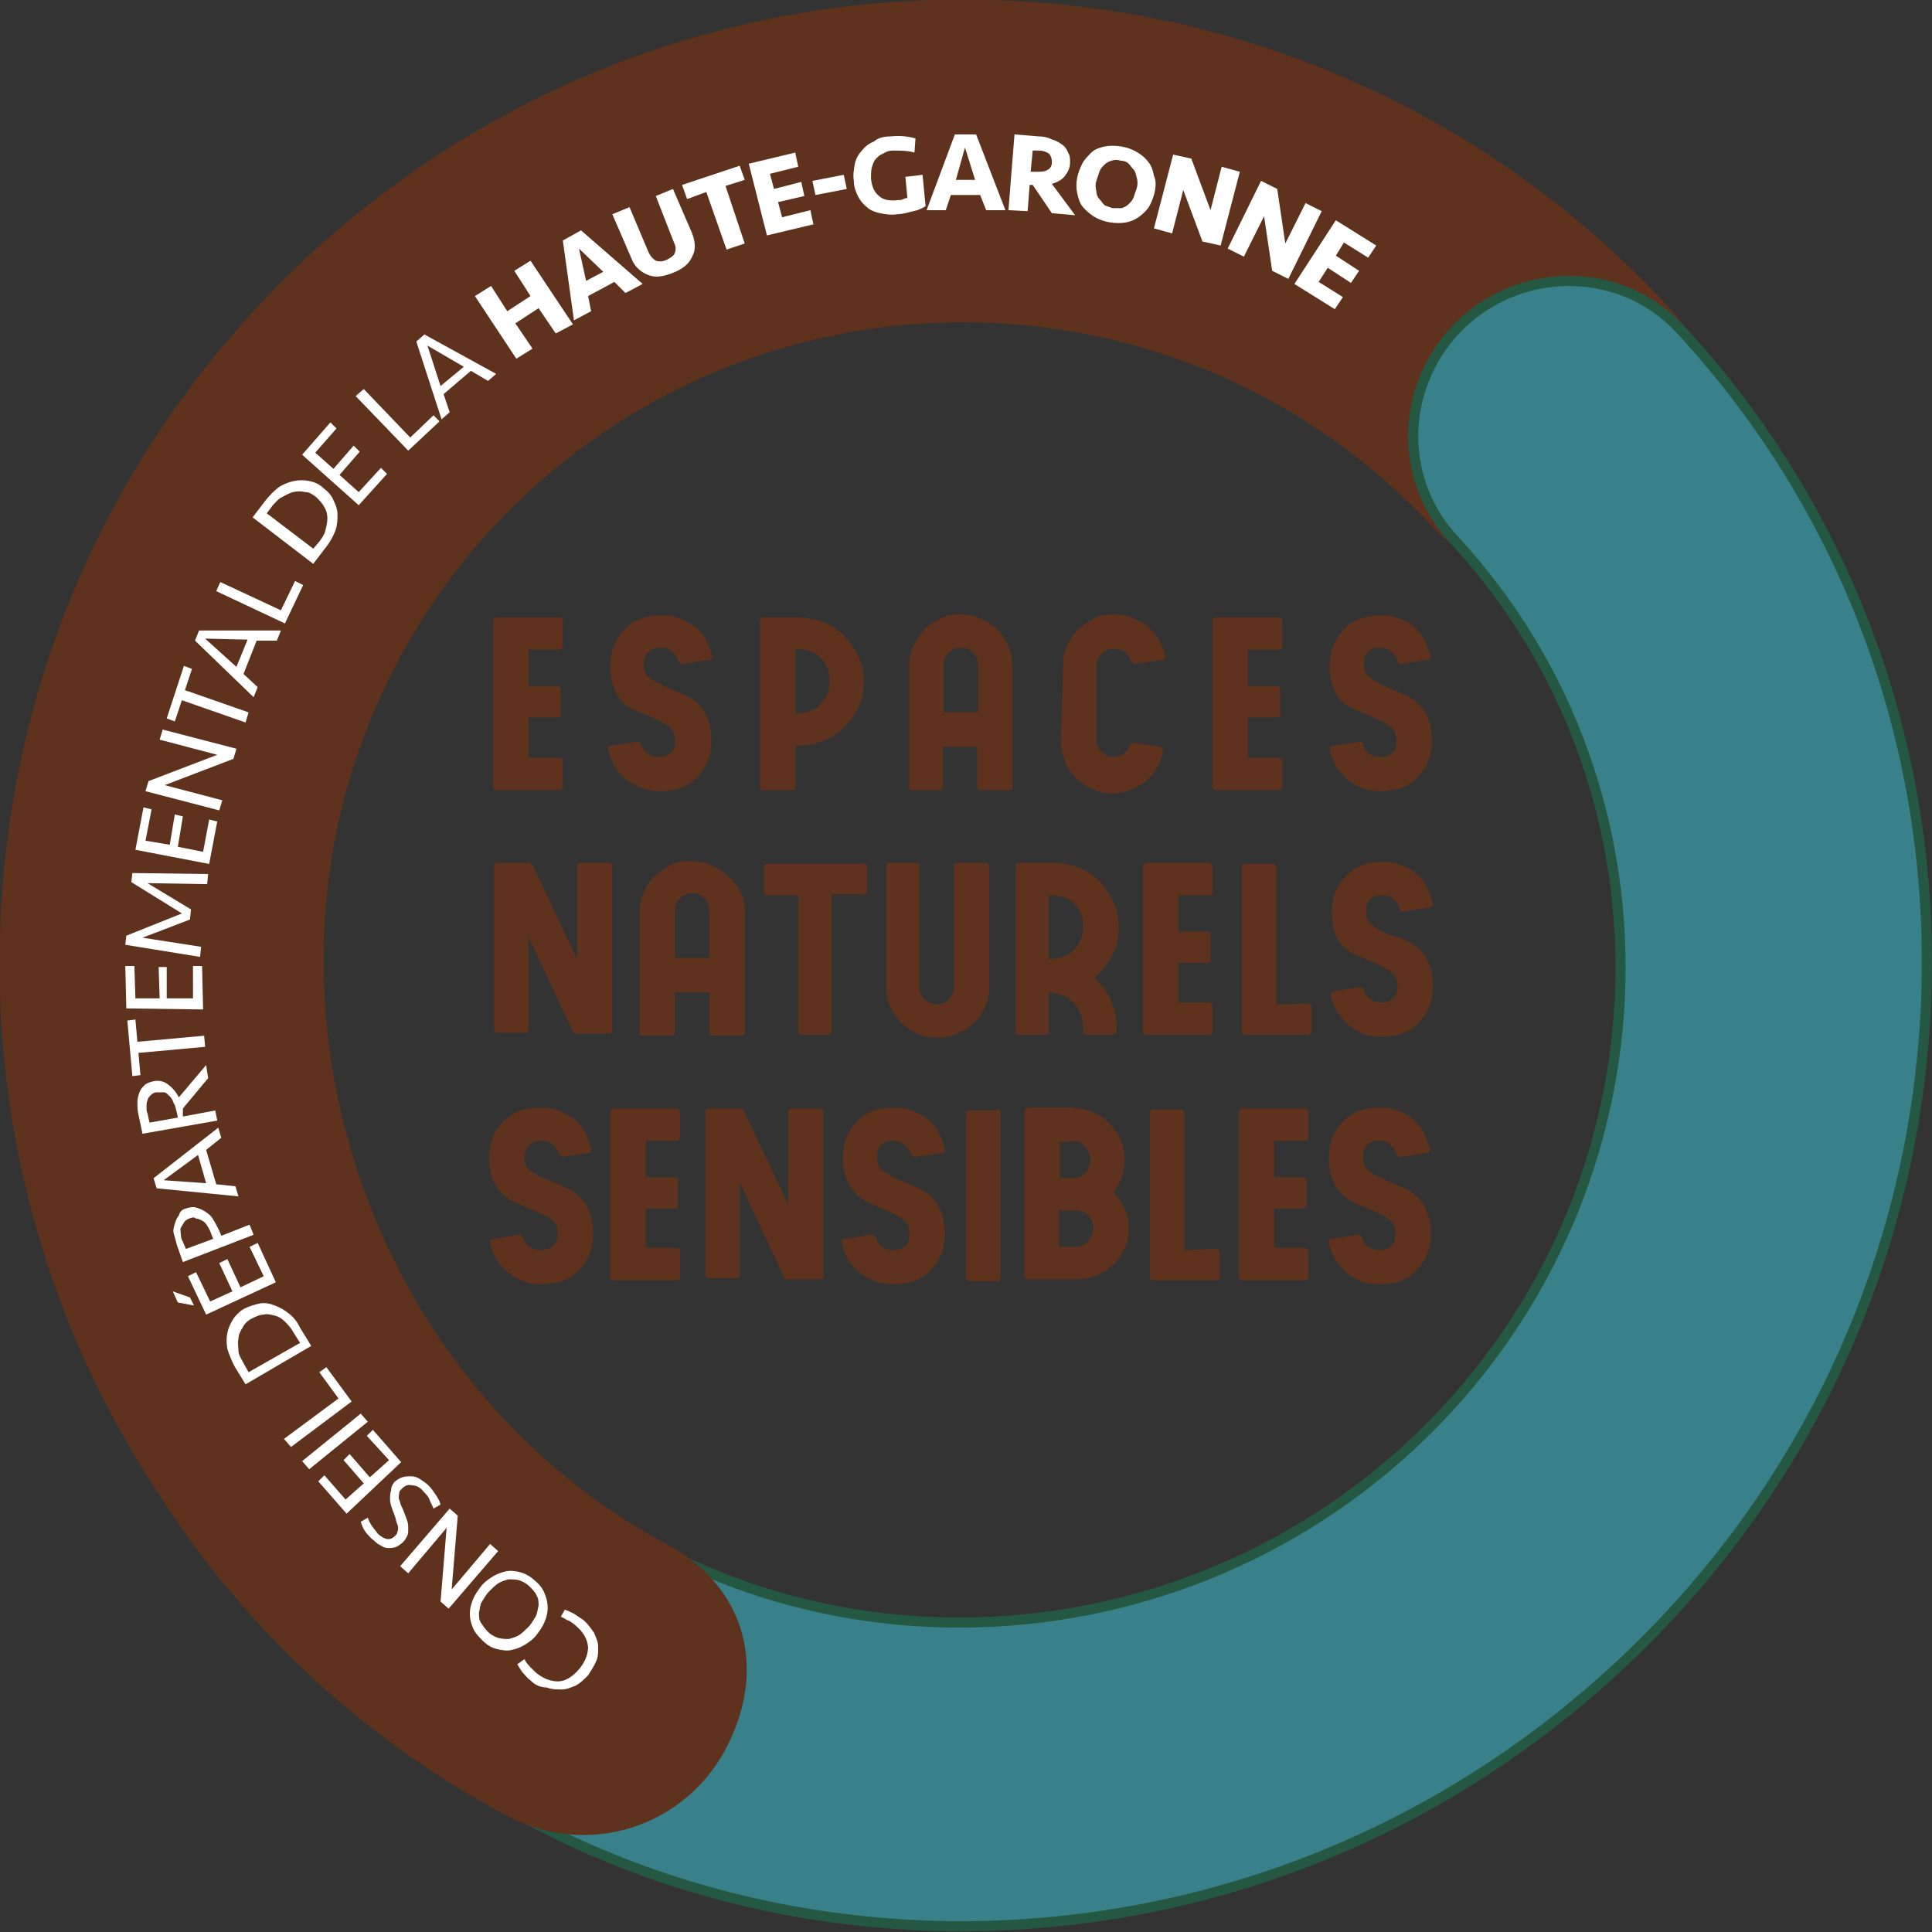 <?xml version="1.0" encoding="utf-8"?>
<!-- Generator: Adobe Illustrator 25.3.1, SVG Export Plug-In . SVG Version: 6.00 Build 0)  -->
<svg version="1.1" id="Calque_1" xmlns="http://www.w3.org/2000/svg" xmlns:xlink="http://www.w3.org/1999/xlink" x="0px" y="0px"
	 viewBox="0 0 191.2 191.2" style="enable-background:new 0 0 191.2 191.2;" xml:space="preserve">
<rect x="0" y="0" width="191.2" height="191.2" fill="#333333" stroke="none"/>
<style type="text/css">
	.st0{fill:#5E321D;}
	.st1{fill:none;stroke:#5E321D;stroke-width:1.361;stroke-miterlimit:10;}
	.st2{fill:#38818B;}
	.st3{fill:none;stroke:#255843;stroke-miterlimit:10;}
	.st4{fill:#FFFFFF;}
</style>
<path class="st0" d="M26,159.8C8.8,141.3-0.2,117.2,0.7,91.9S12.3,43.3,30.8,26C49.3,8.8,73.4-0.2,98.7,0.7s48.7,11.6,65.9,30.1
	c5.8,6.2,5.4,15.8-0.8,21.6s-15.8,5.4-21.6-0.8c-24.1-25.9-64.7-27.3-90.6-3.2s-27.4,65.7-3.3,91.6c5.7,6.2,5.5,14.8-0.7,20.5
	C41.5,166.3,31.8,165.9,26,159.8"/>
<path class="st1" d="M26,159.8C8.8,141.3-0.2,117.2,0.7,91.9S12.3,43.3,30.8,26C49.3,8.8,73.4-0.2,98.7,0.7s48.7,11.6,65.9,30.1
	c5.8,6.2,5.4,15.8-0.8,21.6s-15.8,5.4-21.6-0.8c-24.1-25.9-64.7-27.3-90.6-3.2s-27.4,65.7-3.3,91.6c5.7,6.2,5.5,14.8-0.7,20.5
	C41.5,166.3,31.8,165.9,26,159.8z"/>
<path class="st2" d="M28.3,161.6c16.9,18.1,39.4,28.3,64.4,29c25,0.6,49-8.5,67.5-25.7s29.3-40.5,30.4-65.5
	c1.1-25-7.6-48.8-24.4-66.9c-5.6-6-15.2-6.3-21.4-0.6c-6.2,5.8-6.6,15.3-1,21.4c23.6,25.4,21.8,65.6-4.1,89.7s-66.9,23.4-90.5-2
	c-5.6-6.1-14.4-6.7-20.6-0.9C22.5,145.9,22.6,155.6,28.3,161.6"/>
<path class="st3" d="M28.3,161.6c16.9,18.1,39.4,28.3,64.4,29c25,0.6,49-8.5,67.5-25.7s29.3-40.5,30.4-65.5
	c1.1-25-7.6-48.8-24.4-66.9c-5.6-6-15.2-6.3-21.4-0.6c-6.2,5.8-6.6,15.3-1,21.4c23.6,25.4,21.8,65.6-4.1,89.7s-66.9,23.4-90.5-2
	c-5.6-6.1-14.4-6.7-20.6-0.9C22.5,145.9,22.6,155.6,28.3,161.6z"/>
<path class="st0" d="M38.7,65.2c-16.6,31.2-4.1,71.7,27.1,88.3c7.4,4,9.4,11.8,5.4,19.3s-13.2,10.3-20.7,6.3
	c-22.3-11.9-38-31.8-45.4-55.9"/>
<path class="st1" d="M38.7,65.2c-16.6,31.2-4.1,71.7,27.1,88.3c7.4,4,9.4,11.8,5.4,19.3s-13.2,10.3-20.7,6.3
	c-22.3-11.9-38-31.8-45.4-55.9"/>
<g>
	<path class="st4" d="M52.5,166.3c-0.3-0.2-0.5-0.5-0.8-0.8c-0.2-0.3-0.4-0.6-0.5-0.8l0.7-0.5c0.1,0.2,0.3,0.5,0.5,0.7
		s0.4,0.4,0.6,0.6c0.7,0.6,1.5,0.9,2.2,0.9s1.4-0.4,2.1-1.2c0.6-0.7,0.9-1.5,0.9-2.2c-0.1-0.8-0.4-1.4-1.2-2.1
		c-0.2-0.2-0.5-0.4-0.7-0.5c-0.3-0.1-0.5-0.3-0.8-0.4l0.4-0.7c0.3,0.1,0.5,0.2,0.9,0.4c0.3,0.2,0.6,0.4,0.9,0.6
		c0.5,0.4,0.8,0.9,1.1,1.3c0.2,0.5,0.4,0.9,0.4,1.4s0,1-0.2,1.4c-0.2,0.5-0.5,0.9-0.8,1.4c-0.4,0.4-0.8,0.8-1.2,1
		c-0.5,0.2-0.9,0.4-1.4,0.4s-1,0-1.5-0.2C53.4,167,52.9,166.7,52.5,166.3z"/>
	<path class="st4" d="M52.9,156.4c0.5,0.4,0.8,0.8,1,1.3s0.3,0.9,0.3,1.4s-0.1,0.9-0.3,1.4s-0.5,0.9-0.8,1.3s-0.7,0.7-1.2,1
		s-0.9,0.4-1.3,0.5c-0.5,0.1-1,0-1.4-0.1c-0.5-0.1-1-0.4-1.4-0.8s-0.8-0.8-1-1.3s-0.3-0.9-0.3-1.4s0.1-0.9,0.3-1.4s0.5-0.9,0.8-1.3
		c0.3-0.4,0.7-0.7,1.2-1s0.9-0.4,1.3-0.5c0.5-0.1,1,0,1.4,0.1S52.5,156,52.9,156.4z M52.4,157c-0.3-0.3-0.7-0.5-1-0.6
		s-0.7-0.1-1.1-0.1c-0.3,0.1-0.7,0.2-1,0.4s-0.6,0.5-0.9,0.8c-0.3,0.3-0.5,0.7-0.7,1s-0.2,0.7-0.3,1.1c0,0.4,0,0.7,0.2,1
		s0.4,0.6,0.7,0.9c0.3,0.3,0.7,0.5,1,0.6c0.4,0.1,0.7,0.1,1.1,0.1c0.3-0.1,0.7-0.2,1-0.4s0.6-0.5,0.9-0.8c0.3-0.3,0.5-0.7,0.7-1
		c0.2-0.4,0.2-0.7,0.3-1.1c0-0.4,0-0.7-0.2-1C53,157.6,52.7,157.3,52.4,157z"/>
	<path class="st4" d="M45.3,150l-0.6,7.3l3.8-4.5l0.8,0.7l-4.9,5.7l-0.8-0.7l0.6-7.3l-3.8,4.5l-0.8-0.7l4.9-5.7L45.3,150z"/>
	<path class="st4" d="M39,146.7c0.2-0.2,0.5-0.4,0.8-0.5s0.6-0.1,0.9-0.1s0.6,0.1,0.9,0.3c0.3,0.2,0.6,0.4,0.8,0.6
		c0.3,0.3,0.5,0.6,0.7,0.9c0.2,0.3,0.4,0.6,0.5,1l-0.7,0.4c-0.1-0.3-0.3-0.6-0.4-0.9s-0.4-0.6-0.6-0.8c-0.3-0.4-0.7-0.6-1.1-0.6
		c-0.4-0.1-0.7,0-1,0.3c-0.2,0.2-0.3,0.3-0.3,0.5s-0.1,0.4,0,0.6s0.1,0.4,0.2,0.6s0.2,0.4,0.3,0.7s0.2,0.5,0.3,0.8s0.1,0.5,0.1,0.8
		s0,0.5-0.1,0.7s-0.2,0.4-0.4,0.6c-0.2,0.2-0.5,0.4-0.7,0.5c-0.3,0.1-0.5,0.1-0.8,0.1s-0.5-0.1-0.8-0.3c-0.3-0.1-0.5-0.4-0.8-0.6
		c-0.3-0.3-0.5-0.5-0.7-0.8s-0.3-0.6-0.4-0.9l0.7-0.4c0.1,0.3,0.2,0.5,0.4,0.8s0.4,0.5,0.6,0.8c0.7,0.6,1.2,0.7,1.7,0.2
		c0.1-0.1,0.2-0.2,0.2-0.3s0.1-0.2,0.1-0.4c0-0.1,0-0.3-0.1-0.5s-0.1-0.4-0.2-0.7s-0.2-0.5-0.3-0.8s-0.2-0.6-0.2-0.9
		c0-0.3,0-0.6,0.1-0.9C38.7,147.2,38.8,147,39,146.7z"/>
	<path class="st4" d="M34.3,149.8l-2.8-3.2l0.6-0.6l2.1,2.4l1.8-1.6l-2-2.3l0.6-0.6l2,2.3l1.9-1.7l-2.2-2.4l0.6-0.6l2.8,3.2
		L34.3,149.8z"/>
	<path class="st4" d="M35.7,139.9l0.7,0.8l-5.8,4.7l-0.7-0.8L35.7,139.9z"/>
	<path class="st4" d="M28.1,142.4l5.4-4l-1.9-2.6l0.7-0.5l2.5,3.4l-6,4.5L28.1,142.4z"/>
	<path class="st4" d="M24.3,137l-1.1-1.8c-0.3-0.6-0.5-1.1-0.7-1.7c-0.1-0.6-0.1-1.1,0-1.6s0.3-0.9,0.6-1.4c0.3-0.4,0.7-0.8,1.1-1
		s1-0.4,1.5-0.5s1,0,1.5,0.2s0.9,0.4,1.4,0.8s0.8,0.8,1.1,1.4l1.1,1.8L24.3,137z M29,131.8c-0.2-0.4-0.5-0.7-0.8-1s-0.6-0.5-1-0.6
		s-0.8-0.2-1.1-0.1c-0.4,0-0.8,0.2-1.2,0.4c-0.4,0.2-0.7,0.5-0.9,0.9c-0.2,0.3-0.4,0.7-0.4,1.1c-0.1,0.4,0,0.8,0,1.2
		s0.3,0.8,0.5,1.2l0.5,0.9l5.1-2.9L29,131.8z"/>
	<path class="st4" d="M19.2,129.2l-1.6-0.3l-0.5-1.1l1.7,0.6L19.2,129.2z M20.4,130.1l-1.8-3.8l0.8-0.4l1.4,2.9l2.2-1l-1.3-2.8
		l0.8-0.4l1.3,2.8l2.3-1.1l-1.4-2.9l0.8-0.4l1.8,3.9L20.4,130.1z"/>
	<path class="st4" d="M18.4,119.6c0.3-0.1,0.7-0.2,1-0.1s0.6,0.2,0.9,0.4c0.3,0.2,0.6,0.4,0.8,0.8c0.2,0.3,0.4,0.7,0.6,1.1l0.2,0.5
		l2.8-1.1l0.4,1l-7,2.7l-0.6-1.7c-0.1-0.4-0.2-0.8-0.3-1.1s0-0.7,0.1-1s0.2-0.6,0.4-0.8C17.8,119.9,18,119.7,18.4,119.6z
		 M18.7,120.6c-0.2,0.1-0.4,0.2-0.5,0.4s-0.2,0.3-0.3,0.5s0,0.4,0,0.7s0.1,0.5,0.2,0.7l0.3,0.7l2.7-1l-0.2-0.5
		c-0.1-0.3-0.2-0.5-0.4-0.8c-0.1-0.2-0.3-0.4-0.5-0.5s-0.4-0.2-0.6-0.2C19.2,120.4,19,120.5,18.7,120.6z"/>
	<path class="st4" d="M21.6,111.6l0.3,1l-1.5,1.2l1,3.4l1.9,0.2l0.3,1l-8.1-0.8l-0.3-1L21.6,111.6z M20.4,117.1l-0.8-2.8l-3.4,2.5
		L20.4,117.1z"/>
	<path class="st4" d="M21.3,109.9l0.2,1l-7.4,1.3l-0.4-1.9c-0.1-0.4-0.1-0.8-0.1-1.2c0-0.4,0.1-0.7,0.2-1c0.1-0.3,0.3-0.5,0.5-0.7
		s0.5-0.3,0.9-0.4c0.5-0.1,1,0,1.4,0.3s0.8,0.7,1.1,1.3l2.7-3.2l0.2,1.3l-2.5,3c0,0,0,0.1,0,0.2s0,0.2,0,0.2c0,0.1,0,0.2,0,0.2
		c0,0.1,0,0.1,0,0.2L21.3,109.9z M15.5,108.1c-0.2,0-0.4,0.1-0.6,0.3c-0.1,0.1-0.3,0.3-0.3,0.5c-0.1,0.2-0.1,0.4-0.1,0.6
		s0,0.5,0.1,0.7l0.2,0.9l2.8-0.5l-0.1-0.5c-0.1-0.3-0.1-0.6-0.3-0.9c-0.1-0.3-0.2-0.5-0.4-0.7s-0.3-0.3-0.5-0.4
		C16,108.1,15.8,108.1,15.5,108.1z"/>
	<path class="st4" d="M12.6,101l0.8-0.1l0.2,2.2l6.6-0.6l0.1,1.1l-6.6,0.6l0.2,2.2l-0.8,0.1L12.6,101z"/>
	<path class="st4" d="M12.5,99.8l-0.1-4.2h0.9l0.1,3.2h2.4l-0.1-3.1h0.8v3.1h2.6v-3.2H20l0.1,4.3L12.5,99.8z"/>
	<path class="st4" d="M13,87.3l0.1-0.9l7.5,0.1l-0.1,1l-5.9-0.1l4.3,2.6l-0.1,1l-4.7,1.8l5.8,0.9l-0.1,1l-7.4-1.2l0.1-0.9l5.5-2.2
		L13,87.3z"/>
	<path class="st4" d="M13.4,84.1l0.8-4.2l0.8,0.2l-0.6,3.1l2.4,0.4l0.5-3l0.8,0.2l-0.5,3l2.5,0.5l0.6-3.2l0.8,0.2l-0.8,4.2
		L13.4,84.1z"/>
	<path class="st4" d="M23.1,75.1l-6.8,2.6l5.7,1.5l-0.3,1l-7.3-1.9l0.3-1l6.8-2.6l-5.7-1.5l0.3-1l7.3,1.9L23.1,75.1z"/>
	<path class="st4" d="M18.2,65.9l0.8,0.3l-0.7,2.1l6.3,2.2l-0.3,1L18,69.3l-0.7,2.1l-0.8-0.3L18.2,65.9z"/>
	<path class="st4" d="M27.8,62.4l-0.4,1h-2l-1.3,3.3l1.4,1.3l-0.4,1l-5.8-5.6l0.4-1L27.8,62.4z M23.4,66l1.1-2.7l-4.2-0.1L23.4,66z"
		/>
	<path class="st4" d="M21.8,57.6l6,2.8l1.4-2.9l0.8,0.4l-1.8,3.8l-6.8-3.2L21.8,57.6z"/>
	<path class="st4" d="M25,51.2l1.3-1.7c0.4-0.5,0.8-0.9,1.3-1.3c0.5-0.3,1-0.5,1.5-0.6s1-0.1,1.5,0s1,0.3,1.4,0.7
		c0.4,0.3,0.8,0.7,1,1.2c0.2,0.4,0.4,0.9,0.4,1.4s0,1-0.2,1.6c-0.2,0.5-0.5,1.1-0.9,1.6L31,55.8L25,51.2z M31.6,53.6
		c0.3-0.4,0.5-0.7,0.6-1.1c0.1-0.4,0.2-0.8,0.2-1.2s-0.1-0.8-0.3-1.1c-0.2-0.4-0.5-0.7-0.8-1c-0.4-0.3-0.7-0.5-1.1-0.5
		c-0.4-0.1-0.8-0.1-1.2,0c-0.4,0.1-0.7,0.3-1.1,0.5S27.3,49.7,27,50l-0.6,0.8l4.6,3.5L31.6,53.6z"/>
	<path class="st4" d="M29.9,45l2.8-3.2l0.6,0.6l-2.1,2.4l1.8,1.6l2-2.3l0.6,0.6l-2,2.3l1.9,1.7l2.2-2.4l0.6,0.6L35.5,50L29.9,45z"/>
	<path class="st4" d="M36,38.5l4.6,4.8l2.3-2.2l0.6,0.6l-3.1,2.9l-5.2-5.4L36,38.5z"/>
	<path class="st4" d="M49.1,37l-0.8,0.7l-1.7-1L43.9,39l0.6,1.8l-0.8,0.7l-2.5-7.7l0.8-0.7L49.1,37z M43.6,38.2l2.3-1.9l-3.6-2.1
		L43.6,38.2z"/>
	<path class="st4" d="M55,33l-1.7-2.5L51,32l1.7,2.5l-1.6,1L47,29.3l1.6-1l1.6,2.5l2.3-1.5l-1.6-2.5l1.6-1l4.2,6.3L55,33z"/>
	<path class="st4" d="M60.8,27.9l-2.6,1.4l0.3,1.5l-1.7,0.9l-1.1-7.9l1.8-1l6.1,5.3L61.9,29L60.8,27.9z M58,27.8l1.7-0.9l-2.4-2.3
		L58,27.8z"/>
	<path class="st4" d="M64.9,19.4l1.7-0.7l1.9,4.4c0.3,0.8,0.4,1.6,0,2.3c-0.3,0.7-0.9,1.2-1.9,1.6s-1.8,0.5-2.5,0.2
		s-1.3-0.8-1.6-1.6l-1.9-4.4l1.7-0.7l1.9,4.5c0.2,0.4,0.4,0.6,0.7,0.8c0.3,0.1,0.7,0.1,1.1-0.1s0.7-0.4,0.8-0.7s0.1-0.6-0.1-1
		L64.9,19.4z"/>
	<path class="st4" d="M73.2,16.4l0.5,1.4l-1.9,0.6l1.9,5.7l-1.8,0.6l-2-5.7L68,19.7l-0.5-1.4L73.2,16.4z"/>
	<path class="st4" d="M74.1,16.2l4.6-1.1l0.3,1.4l-2.8,0.7l0.4,1.5l2.7-0.7l0.3,1.4L77,20l0.4,1.5l2.8-0.7l0.3,1.4l-4.6,1.1
		L74.1,16.2z"/>
	<path class="st4" d="M80.7,19.3l-0.3-1.4l3.1-0.6l0.3,1.4L80.7,19.3z"/>
	<path class="st4" d="M88.1,13.5c1-0.1,1.8,0,2.5,0.2l-0.1,1.4c-0.7-0.2-1.4-0.2-2.1-0.2c-0.4,0-0.7,0.1-1,0.3
		c-0.3,0.1-0.5,0.3-0.7,0.5s-0.3,0.5-0.4,0.8s-0.1,0.7-0.1,1.2c0.1,0.8,0.3,1.3,0.8,1.7c0.4,0.4,1.1,0.5,1.9,0.4
		c0.2,0,0.3,0,0.5-0.1s0.3-0.1,0.4-0.1l-0.2-2.1l1.7-0.2l0.3,3.1c-0.3,0.2-0.7,0.4-1.2,0.5s-1,0.3-1.6,0.3c-0.6,0.1-1.2,0-1.7-0.1
		s-1-0.3-1.3-0.6c-0.4-0.3-0.7-0.7-0.9-1.1s-0.4-0.9-0.4-1.5c-0.1-0.6,0-1.1,0.1-1.7c0.1-0.5,0.4-1,0.7-1.3c0.3-0.4,0.7-0.7,1.2-0.9
		C86.8,13.7,87.4,13.5,88.1,13.5z"/>
	<path class="st4" d="M97,19.3h-2.9l-0.5,1.5h-1.9l2.8-7.5h2.1l2.9,7.5h-1.9L97,19.3z M94.6,17.8h1.9l-1-3.2L94.6,17.8z"/>
	<path class="st4" d="M105.9,16.1c0,0.5-0.2,0.9-0.5,1.3s-0.7,0.6-1.3,0.8l2.3,3.1l-2.3-0.2l-1.9-2.8h-0.3l-0.2,2.6l-1.9-0.1
		l0.6-7.5l2.4,0.2c0.5,0,0.9,0.1,1.3,0.3c0.4,0.1,0.7,0.3,1,0.5s0.5,0.5,0.6,0.8C105.9,15.4,105.9,15.7,105.9,16.1z M104.1,16
		c0-0.3-0.1-0.6-0.3-0.8c-0.3-0.2-0.6-0.3-1.1-0.3h-0.5L102,17h0.5c0.5,0,0.9,0,1.2-0.2S104.1,16.4,104.1,16z"/>
	<path class="st4" d="M114.3,18.9c-0.1,0.5-0.3,1-0.5,1.4s-0.6,0.8-1,1.1s-0.8,0.5-1.3,0.6s-1.1,0.1-1.7,0s-1.1-0.3-1.6-0.6
		c-0.4-0.3-0.8-0.6-1.1-1c-0.3-0.4-0.4-0.9-0.5-1.3c-0.1-0.5-0.1-1,0-1.5s0.3-1,0.5-1.4s0.6-0.8,0.9-1.1s0.8-0.5,1.3-0.6
		s1.1-0.1,1.7,0s1.1,0.3,1.6,0.6s0.8,0.6,1.1,1c0.3,0.4,0.4,0.8,0.5,1.3C114.4,17.8,114.4,18.3,114.3,18.9z M110.1,20.6
		c0.3,0,0.6,0,0.9,0c0.3-0.1,0.5-0.2,0.7-0.4s0.4-0.4,0.5-0.7c0.1-0.3,0.2-0.6,0.3-0.9s0.1-0.7,0-1s-0.1-0.6-0.3-0.8
		s-0.3-0.4-0.5-0.6s-0.5-0.3-0.8-0.3c-0.3-0.1-0.6-0.1-0.9,0c-0.3,0.1-0.5,0.2-0.7,0.4s-0.4,0.4-0.5,0.7c-0.1,0.3-0.2,0.6-0.3,0.9
		s-0.1,0.7,0,1c0,0.3,0.1,0.6,0.3,0.8s0.3,0.4,0.5,0.6C109.5,20.4,109.8,20.5,110.1,20.6z"/>
	<path class="st4" d="M119,23.9l-1.9-5.1l-1.1,4.3l-1.8-0.5l1.9-7.3l1.8,0.4l1.9,5.1l1.1-4.3l1.8,0.5l-1.9,7.3L119,23.9z"/>
	<path class="st4" d="M125.9,26.8l-0.8-5.4l-2,4l-1.6-0.8l3.3-6.7l1.6,0.8l0.8,5.4l2-4l1.6,0.8l-3.3,6.7L125.9,26.8z"/>
	<path class="st4" d="M132.2,21.8l4,2.5l-0.8,1.2L133,24l-0.8,1.3l2.3,1.5l-0.8,1.2l-2.3-1.5l-0.9,1.4l2.4,1.5l-0.8,1.2l-4-2.5
		L132.2,21.8z"/>
</g>
<g>
	<path class="st0" d="M55.6,64.2c-0.1,0.1-0.2,0.1-0.3,0.1h-3v3.6h2.8c0.1,0,0.2,0,0.3,0.1s0.1,0.2,0.1,0.2v2.5c0,0.1,0,0.2-0.1,0.2
		C55.3,71,55.2,71,55.1,71h-2.8v4h3c0.1,0,0.2,0,0.3,0.1s0.1,0.2,0.1,0.3v2.5c0,0.1,0,0.2-0.1,0.2c-0.1,0.1-0.2,0.1-0.3,0.1h-6.1
		c-0.1,0-0.2,0-0.3-0.1s-0.1-0.1-0.1-0.2V61.5c0-0.2,0.1-0.4,0.4-0.4h6.1c0.2,0,0.4,0.1,0.4,0.4v2.4C55.7,64,55.6,64.1,55.6,64.2z"
		/>
	<path class="st0" d="M60.4,65.9c0-1.5,0.5-2.7,1.5-3.7c0.5-0.5,1-0.8,1.6-1s1.3-0.3,2-0.3s1.3,0.1,2,0.4c0.6,0.3,1.2,0.6,1.7,1.1
		c0.6,0.6,1,1.5,1.3,2.6l0,0c0,0.1,0,0.2-0.1,0.2c-0.1,0.1-0.1,0.1-0.2,0.1l-2.6,0.4h-0.1c-0.1,0-0.2,0-0.2-0.1s-0.1-0.1-0.2-0.2
		c-0.1-0.4-0.3-0.7-0.6-0.9c-0.3-0.3-0.7-0.4-1.1-0.4c-0.5,0-0.9,0.1-1.2,0.4c-0.3,0.3-0.5,0.6-0.5,1.2s0.1,1,0.4,1.2
		c0.3,0.3,0.8,0.6,1.4,0.9l2.1,0.9c1.9,0.8,2.8,2.4,2.8,4.6c0,1.5-0.5,2.7-1.5,3.7c-0.4,0.4-1,0.8-1.6,1s-1.3,0.3-2,0.3
		s-1.3-0.1-2-0.4c-0.6-0.3-1.2-0.6-1.7-1.1c-0.7-0.7-1.2-1.6-1.4-2.6v-0.1c0-0.1,0-0.2,0.1-0.2c0.1-0.1,0.1-0.1,0.2-0.1l2.6-0.4l0,0
		c0.1,0,0.2,0,0.2,0.1c0.1,0.1,0.1,0.1,0.2,0.2c0.1,0.4,0.3,0.7,0.6,0.9c0.3,0.2,0.7,0.3,1.1,0.3c0.5,0,0.9-0.1,1.2-0.4
		c0.3-0.2,0.4-0.6,0.4-1.1c0-0.6-0.1-1-0.4-1.3s-0.8-0.6-1.4-0.9l-2.1-0.9C61.3,69.7,60.4,68.2,60.4,65.9z"/>
	<path class="st0" d="M78.7,61.1c2,0,3.7,0.6,4.8,1.8c1.3,1.3,2,2.9,2,4.6c0,1.7-0.7,3.2-2,4.5c-1.2,1.2-2.8,1.8-4.8,1.8v4
		c0,0.1,0,0.2-0.1,0.3c-0.1,0.1-0.2,0.1-0.3,0.1h-2.7c-0.1,0-0.2,0-0.3-0.1s-0.1-0.2-0.1-0.3V61.5c0-0.1,0-0.2,0.1-0.3
		s0.2-0.1,0.3-0.1C75.6,61.1,78.7,61.1,78.7,61.1z M78.7,70.6c0.5,0,1-0.1,1.4-0.2s0.7-0.3,1-0.6c0.7-0.7,1-1.4,1-2.4
		s-0.3-1.8-1-2.4c-0.3-0.3-0.6-0.5-1-0.6s-0.8-0.2-1.4-0.2V70.6z"/>
	<path class="st0" d="M99.8,64c0.3,0.6,0.4,1.3,0.4,2v11.8c0,0.1,0,0.2-0.1,0.3c-0.1,0.1-0.2,0.1-0.3,0.1h-2.7c-0.1,0-0.2,0-0.3-0.1
		c-0.1-0.1-0.1-0.2-0.1-0.3v-3.9h-3.4v3.9c0,0.1,0,0.2-0.1,0.3c-0.1,0.1-0.2,0.1-0.3,0.1h-2.7c-0.1,0-0.2,0-0.3-0.1
		C90,78,90,77.9,90,77.8V65.9c0-0.7,0.1-1.3,0.4-2c0.3-0.6,0.7-1.2,1.1-1.6s1-0.8,1.6-1.1s1.3-0.4,1.9-0.4s1.3,0.1,2,0.4
		c0.6,0.3,1.2,0.6,1.7,1.1C99.2,62.8,99.6,63.4,99.8,64z M96.8,70.5v-4.7c0-0.5-0.2-0.9-0.5-1.2s-0.7-0.5-1.2-0.5s-0.9,0.2-1.2,0.5
		c-0.3,0.3-0.5,0.7-0.5,1.2v4.7H96.8z"/>
	<path class="st0" d="M105.2,65.9c0-0.7,0.1-1.3,0.4-2c0.3-0.6,0.7-1.2,1.1-1.6s1-0.8,1.6-1.1s1.3-0.4,1.9-0.4s1.3,0.1,2,0.4
		c0.6,0.3,1.2,0.6,1.7,1.1c0.7,0.7,1.2,1.6,1.4,2.6V65c0,0.1,0,0.2-0.1,0.2c-0.1,0.1-0.1,0.1-0.2,0.1l-2.6,0.4h-0.1
		c-0.1,0-0.2,0-0.2-0.1s-0.1-0.1-0.2-0.2c-0.1-0.4-0.3-0.6-0.6-0.9c-0.3-0.2-0.7-0.3-1.1-0.3c-0.5,0-0.9,0.2-1.2,0.5
		c-0.3,0.3-0.5,0.7-0.5,1.2v7.3c0,0.5,0.2,0.9,0.5,1.2c0.3,0.3,0.7,0.5,1.2,0.5c0.4,0,0.7-0.1,1-0.3c0.3-0.2,0.5-0.5,0.6-0.8
		c0.1-0.2,0.2-0.3,0.4-0.3l2.6,0.4c0.1,0,0.2,0.1,0.2,0.2c0.1,0.1,0.1,0.2,0.1,0.3c-0.2,1-0.7,1.9-1.4,2.6c-0.5,0.5-1,0.8-1.7,1.1
		c-0.6,0.3-1.3,0.4-2,0.4s-1.3-0.1-1.9-0.4s-1.2-0.6-1.6-1.1c-0.5-0.5-0.9-1-1.1-1.6s-0.4-1.3-0.4-2L105.2,65.9L105.2,65.9z"/>
	<path class="st0" d="M126.8,64.2c-0.1,0.1-0.2,0.1-0.3,0.1h-3v3.6h2.8c0.1,0,0.2,0,0.3,0.1c0.1,0.1,0.1,0.2,0.1,0.2v2.5
		c0,0.1,0,0.2-0.1,0.2c-0.1,0.1-0.2,0.1-0.3,0.1h-2.8v4h3c0.1,0,0.2,0,0.3,0.1c0.1,0.1,0.1,0.2,0.1,0.3v2.5c0,0.1,0,0.2-0.1,0.2
		c-0.1,0.1-0.2,0.1-0.3,0.1h-6.1c-0.1,0-0.2,0-0.3-0.1C120,78,120,78,120,77.9V61.5c0-0.2,0.1-0.4,0.4-0.4h6.1
		c0.2,0,0.4,0.1,0.4,0.4v2.4C126.9,64,126.8,64.1,126.8,64.2z"/>
	<path class="st0" d="M131.6,65.9c0-1.5,0.5-2.7,1.5-3.7c0.4-0.5,1-0.8,1.6-1s1.3-0.3,2-0.3s1.3,0.1,2,0.4s1.2,0.6,1.6,1.1
		c0.6,0.6,1,1.5,1.3,2.6l0,0c0,0.1,0,0.2-0.1,0.2c-0.1,0.1-0.1,0.1-0.2,0.1l-2.6,0.4h-0.1c-0.1,0-0.1,0-0.2-0.1s-0.1-0.1-0.1-0.2
		c-0.1-0.4-0.3-0.7-0.6-0.9c-0.3-0.3-0.7-0.4-1.1-0.4c-0.5,0-0.9,0.1-1.2,0.4s-0.4,0.6-0.4,1.2s0.1,1,0.4,1.2
		c0.3,0.3,0.8,0.6,1.4,0.9l2.1,0.9c1.9,0.8,2.8,2.4,2.8,4.6c0,1.5-0.5,2.7-1.5,3.7c-0.4,0.4-1,0.8-1.6,1s-1.3,0.3-2,0.3
		s-1.3-0.1-2-0.4c-0.6-0.3-1.2-0.6-1.6-1.1c-0.7-0.7-1.2-1.6-1.4-2.6v-0.1c0-0.1,0-0.2,0.1-0.2c0.1-0.1,0.1-0.1,0.2-0.1l2.6-0.4h0.1
		c0.1,0,0.1,0,0.2,0.1c0.1,0.1,0.1,0.1,0.1,0.2c0.1,0.4,0.3,0.7,0.6,0.9c0.3,0.2,0.7,0.3,1.1,0.3c0.5,0,0.9-0.1,1.2-0.4
		s0.4-0.6,0.4-1.1c0-0.6-0.1-1-0.4-1.3c-0.3-0.3-0.8-0.6-1.4-0.9l-2.1-0.9C132.5,69.7,131.6,68.2,131.6,65.9z"/>
	<path class="st0" d="M57.2,85.5c0.1-0.1,0.2-0.1,0.3-0.1h2.7c0.1,0,0.2,0,0.3,0.1s0.1,0.1,0.1,0.2V102c0,0.1,0,0.2-0.1,0.2
		c-0.1,0.1-0.2,0.1-0.3,0.1H57c-0.2,0-0.2-0.1-0.3-0.2l-4.4-9.4v9.2c0,0.1,0,0.2-0.1,0.2c-0.1,0.1-0.2,0.1-0.3,0.1h-2.7
		c-0.1,0-0.2,0-0.2-0.1c-0.1-0.1-0.1-0.2-0.1-0.3V85.7c0-0.2,0.1-0.3,0.3-0.3h3.2c0.1,0,0.2,0.1,0.3,0.2l4.4,9.3v-9.2
		C57.1,85.6,57.1,85.6,57.2,85.5z"/>
	<path class="st0" d="M73.3,88.3c0.3,0.6,0.4,1.3,0.4,2v11.8c0,0.1,0,0.2-0.1,0.3c-0.1,0.1-0.2,0.1-0.3,0.1h-2.7
		c-0.1,0-0.2,0-0.3-0.1c-0.1-0.1-0.1-0.2-0.1-0.3v-3.9h-3.4v3.9c0,0.1,0,0.2-0.1,0.3c-0.1,0.1-0.2,0.1-0.3,0.1h-2.7
		c-0.1,0-0.2,0-0.3-0.1s-0.1-0.2-0.1-0.3V90.3c0-0.7,0.1-1.3,0.4-2c0.3-0.6,0.6-1.2,1.1-1.6s1-0.8,1.6-1.1c0.6-0.3,1.3-0.4,1.9-0.4
		s1.3,0.1,2,0.4s1.2,0.6,1.7,1.1C72.6,87.1,73,87.7,73.3,88.3z M70.2,94.8v-4.7c0-0.5-0.2-0.9-0.5-1.2s-0.7-0.5-1.2-0.5
		s-0.9,0.2-1.2,0.5c-0.3,0.3-0.5,0.7-0.5,1.2v4.7H70.2z"/>
	<path class="st0" d="M85.7,85.5c0.1,0.1,0.1,0.1,0.1,0.2v2.4c0,0.1,0,0.2-0.1,0.3c-0.1,0.1-0.2,0.1-0.3,0.1h-3.1V102
		c0,0.1,0,0.2-0.1,0.3c-0.1,0.1-0.1,0.1-0.2,0.1h-2.7c-0.1,0-0.2,0-0.2-0.1c-0.1-0.1-0.1-0.2-0.1-0.2V88.6h-3
		c-0.2,0-0.4-0.1-0.4-0.4v-2.4c0-0.2,0.1-0.3,0.4-0.3h9.5C85.5,85.4,85.6,85.4,85.7,85.5z"/>
	<path class="st0" d="M90.6,85.4c0.1,0,0.2,0,0.3,0.1c0.1,0.1,0.1,0.2,0.1,0.3v11.9c0,0.5,0.2,0.9,0.5,1.2c0.3,0.3,0.7,0.5,1.2,0.5
		s0.9-0.2,1.2-0.5c0.3-0.3,0.5-0.7,0.5-1.2V85.8c0-0.1,0-0.2,0.1-0.3c0.1-0.1,0.2-0.1,0.3-0.1h2.7c0.1,0,0.2,0,0.3,0.1
		c0.1,0.1,0.1,0.2,0.1,0.3v11.8c0,0.7-0.1,1.3-0.4,2c-0.3,0.6-0.6,1.2-1.1,1.6c-0.5,0.5-1,0.8-1.7,1.1c-0.6,0.3-1.3,0.4-2,0.4
		s-1.3-0.1-1.9-0.4s-1.2-0.6-1.6-1.1c-0.5-0.5-0.8-1-1.1-1.6c-0.3-0.6-0.4-1.3-0.4-2V85.8c0-0.1,0-0.2,0.1-0.3
		c0.1-0.1,0.2-0.1,0.3-0.1H90.6z"/>
	<path class="st0" d="M109.9,98.9c0.4,0.9,0.6,1.8,0.6,2.8v0.3c0,0.1,0,0.2-0.1,0.3c-0.1,0.1-0.1,0.1-0.2,0.1h-2.7
		c-0.1,0-0.2,0-0.2-0.1c-0.1-0.1-0.1-0.2-0.1-0.2v-0.3c0-1-0.3-1.9-1-2.6c-0.3-0.3-0.7-0.6-1.1-0.7s-0.8-0.3-1.3-0.3v3.9
		c0,0.1,0,0.2-0.1,0.2c-0.1,0.1-0.2,0.1-0.2,0.1h-2.7c-0.1,0-0.2,0-0.2-0.1c-0.1-0.1-0.1-0.2-0.1-0.3V85.8c0-0.1,0-0.2,0.1-0.3
		c0.1-0.1,0.1-0.1,0.2-0.1h3.1c2.1,0,3.7,0.6,4.8,1.7c0.6,0.6,1.1,1.3,1.5,2.2s0.5,1.7,0.5,2.6c0,1.8-0.8,3.5-2.4,4.9
		C108.9,97.3,109.5,98.1,109.9,98.9z M103.8,94.9c1.1,0,1.9-0.3,2.4-0.8c0.7-0.7,1-1.5,1-2.4c0-1-0.3-1.8-1-2.4
		c-0.5-0.5-1.3-0.7-2.4-0.7V94.9z"/>
	<path class="st0" d="M119.9,88.5c-0.1,0.1-0.2,0.1-0.3,0.1h-3v3.6h2.8c0.1,0,0.2,0,0.3,0.1c0.1,0.1,0.1,0.2,0.1,0.2V95
		c0,0.1,0,0.2-0.1,0.2c-0.1,0.1-0.2,0.1-0.3,0.1h-2.8v3.9h3c0.1,0,0.2,0,0.3,0.1c0.1,0.1,0.1,0.2,0.1,0.3v2.5c0,0.1,0,0.2-0.1,0.2
		c-0.1,0.1-0.2,0.1-0.3,0.1h-6.1c-0.1,0-0.2,0-0.3-0.1c-0.1-0.1-0.1-0.1-0.1-0.2V85.8c0-0.2,0.1-0.4,0.4-0.4h6.1
		c0.2,0,0.4,0.1,0.4,0.4v2.4C120.1,88.3,120,88.4,119.9,88.5z"/>
	<path class="st0" d="M129.4,99.3c0.1,0,0.2,0,0.3,0.1s0.1,0.1,0.1,0.2v2.5c0,0.1,0,0.2-0.1,0.2s-0.2,0.1-0.3,0.1h-6.1
		c-0.1,0-0.2,0-0.3-0.1c-0.1-0.1-0.1-0.2-0.1-0.2V85.8c0-0.1,0-0.2,0.1-0.2c0.1-0.1,0.2-0.1,0.3-0.1h2.7c0.1,0,0.2,0,0.2,0.1
		s0.1,0.2,0.1,0.3v13.5L129.4,99.3L129.4,99.3z"/>
	<path class="st0" d="M131.8,90.3c0-1.5,0.5-2.7,1.5-3.7c0.4-0.4,1-0.8,1.6-1s1.3-0.3,2-0.3s1.3,0.1,2,0.4c0.6,0.3,1.2,0.6,1.6,1.1
		c0.6,0.6,1,1.5,1.3,2.6v0.1c0,0.1,0,0.2-0.1,0.2c-0.1,0.1-0.1,0.1-0.2,0.1l-2.6,0.4h-0.1c-0.1,0-0.1,0-0.2-0.1s-0.1-0.1-0.1-0.2
		c-0.1-0.4-0.3-0.7-0.6-0.9c-0.3-0.3-0.7-0.4-1.1-0.4c-0.5,0-0.9,0.1-1.2,0.4s-0.4,0.6-0.4,1.2s0.1,1,0.4,1.2
		c0.3,0.3,0.8,0.6,1.4,0.9l2,0.7c1.9,0.8,2.8,2.4,2.8,4.6c0,1.5-0.5,2.7-1.5,3.7c-0.4,0.4-1,0.8-1.6,1s-1.3,0.3-2,0.3
		s-1.3-0.1-2-0.4c-0.6-0.3-1.2-0.6-1.6-1.1c-0.7-0.7-1.2-1.6-1.4-2.6v-0.1c0-0.1,0-0.2,0.1-0.2c0.1-0.1,0.1-0.1,0.2-0.1l2.6-0.4h0.1
		c0.1,0,0.1,0,0.2,0.1c0.1,0.1,0.1,0.1,0.1,0.2c0.1,0.4,0.3,0.7,0.6,0.9c0.3,0.2,0.7,0.3,1.1,0.3c0.5,0,0.9-0.1,1.2-0.4
		s0.4-0.6,0.4-1.1c0-0.6-0.1-1-0.4-1.3c-0.3-0.3-0.8-0.6-1.4-0.9l-2.1-0.9C132.6,93.9,131.8,92.5,131.8,90.3z"/>
	<path class="st0" d="M48.4,114.6c0-1.5,0.5-2.7,1.5-3.7c0.5-0.4,1-0.8,1.6-1s1.3-0.3,2-0.3s1.3,0.1,2,0.4c0.6,0.3,1.2,0.6,1.7,1.1
		c0.6,0.6,1,1.5,1.3,2.6v0.1c0,0.1,0,0.2-0.1,0.2c-0.1,0.1-0.1,0.1-0.2,0.1l-2.5,0.4l0,0c-0.1,0-0.2,0-0.2-0.1s-0.1-0.1-0.2-0.2
		c-0.1-0.4-0.3-0.7-0.6-0.9c-0.3-0.3-0.7-0.4-1.1-0.4c-0.5,0-0.9,0.1-1.2,0.4s-0.5,0.6-0.5,1.2s0.1,1,0.4,1.2
		c0.3,0.3,0.8,0.6,1.5,0.9l2.1,0.9c1.9,0.8,2.8,2.4,2.8,4.6c0,1.5-0.5,2.7-1.5,3.7c-0.5,0.4-1,0.8-1.6,1s-1.3,0.3-2,0.3
		s-1.3-0.1-2-0.4c-0.6-0.3-1.2-0.6-1.7-1.1c-0.7-0.7-1.2-1.6-1.4-2.6v-0.1c0-0.1,0-0.2,0.1-0.2c0.1-0.1,0.1-0.1,0.2-0.1l2.6-0.4l0,0
		c0.1,0,0.2,0,0.2,0.1c0.1,0.1,0.1,0.1,0.2,0.2c0.1,0.4,0.3,0.7,0.6,0.9c0.3,0.2,0.7,0.3,1.1,0.3c0.5,0,0.9-0.1,1.2-0.4
		s0.5-0.6,0.5-1.1c0-0.6-0.1-1-0.4-1.3c-0.3-0.3-0.8-0.6-1.5-0.9l-2.1-0.9C49.3,118.3,48.4,116.8,48.4,114.6z"/>
	<path class="st0" d="M67.2,112.8c-0.1,0.1-0.2,0.1-0.3,0.1h-3v3.6h2.8c0.1,0,0.2,0,0.3,0.1c0.1,0.1,0.1,0.2,0.1,0.2v2.5
		c0,0.1,0,0.2-0.1,0.2c-0.1,0.1-0.2,0.1-0.3,0.1h-2.8v3.9h3c0.1,0,0.2,0,0.3,0.1c0.1,0.1,0.1,0.2,0.1,0.3v2.5c0,0.1,0,0.2-0.1,0.2
		c-0.1,0.1-0.2,0.1-0.3,0.1h-6.1c-0.1,0-0.2,0-0.3-0.1s-0.1-0.1-0.1-0.2v-16.3c0-0.2,0.1-0.4,0.4-0.4h6.1c0.2,0,0.4,0.1,0.4,0.4v2.4
		C67.3,112.6,67.3,112.7,67.2,112.8z"/>
	<path class="st0" d="M78.1,109.8c0.1-0.1,0.2-0.1,0.3-0.1h2.7c0.1,0,0.2,0,0.3,0.1c0.1,0.1,0.1,0.1,0.1,0.2v16.3
		c0,0.1,0,0.2-0.1,0.2c-0.1,0.1-0.2,0.1-0.3,0.1h-3.2c-0.2,0-0.2-0.1-0.3-0.2l-4.4-9.4v9.2c0,0.1,0,0.2-0.1,0.2
		c-0.1,0.1-0.2,0.1-0.3,0.1h-2.7c-0.1,0-0.2,0-0.2-0.1s-0.1-0.2-0.1-0.3V110c0-0.2,0.1-0.3,0.3-0.3h3.2c0.1,0,0.2,0.1,0.3,0.2
		l4.4,9.3V110C78,109.9,78.1,109.9,78.1,109.8z"/>
	<path class="st0" d="M83.4,114.6c0-1.5,0.5-2.7,1.5-3.7c0.4-0.4,1-0.8,1.6-1s1.3-0.3,2-0.3s1.3,0.1,2,0.4c0.6,0.3,1.2,0.6,1.7,1.1
		c0.6,0.6,1,1.5,1.3,2.6v0.1c0,0.1,0,0.2-0.1,0.2c-0.1,0.1-0.1,0.1-0.2,0.1l-2.6,0.4h-0.1c-0.1,0-0.2,0-0.2-0.1s-0.1-0.1-0.2-0.2
		c-0.1-0.4-0.3-0.7-0.6-0.9c-0.3-0.3-0.7-0.4-1.1-0.4c-0.5,0-0.9,0.1-1.2,0.4c-0.3,0.3-0.4,0.6-0.4,1.2s0.1,1,0.4,1.2
		c0.3,0.3,0.8,0.6,1.4,0.9l2.1,0.9c1.9,0.8,2.8,2.4,2.8,4.6c0,1.5-0.5,2.7-1.5,3.7c-0.4,0.4-1,0.8-1.6,1s-1.3,0.3-2,0.3
		s-1.3-0.1-2-0.4c-0.6-0.3-1.2-0.6-1.7-1.1c-0.7-0.7-1.2-1.6-1.4-2.6v-0.1c0-0.1,0-0.2,0.1-0.2c0.1-0.1,0.1-0.1,0.2-0.1l2.6-0.4h0.1
		c0.1,0,0.2,0,0.2,0.1c0.1,0.1,0.1,0.1,0.2,0.2c0.1,0.4,0.3,0.7,0.6,0.9c0.3,0.2,0.7,0.3,1.1,0.3c0.5,0,0.9-0.1,1.2-0.4
		c0.3-0.2,0.4-0.6,0.4-1.1c0-0.6-0.1-1-0.4-1.3s-0.8-0.6-1.4-0.9l-2.1-0.9C84.4,118.3,83.4,116.8,83.4,114.6z"/>
	<path class="st0" d="M98.9,109.8c0.1,0.1,0.1,0.2,0.1,0.3v16.3c0,0.1,0,0.2-0.1,0.3c-0.1,0.1-0.1,0.1-0.2,0.1H96
		c-0.1,0-0.2,0-0.3-0.1c-0.1-0.1-0.1-0.2-0.1-0.2v-16.3c0-0.1,0-0.2,0.1-0.2c0.1-0.1,0.2-0.1,0.3-0.1h2.7
		C98.8,109.7,98.8,109.8,98.9,109.8z"/>
	<path class="st0" d="M108.2,110.1c0.6,0.3,1.2,0.6,1.6,1.1c0.5,0.5,0.8,1,1.1,1.6s0.4,1.3,0.4,2c0,1.2-0.4,2.2-1.1,3.2
		c0.5,0.5,0.8,1,1.1,1.6c0.3,0.6,0.4,1.3,0.4,1.9c0,0.7-0.1,1.4-0.4,2s-0.6,1.2-1.1,1.6c-0.5,0.5-1,0.8-1.7,1.1
		c-0.6,0.3-1.3,0.4-2,0.4h-4.7c-0.1,0-0.2,0-0.3-0.1c-0.1-0.1-0.1-0.1-0.1-0.2V110c0-0.2,0.1-0.4,0.4-0.4h4.3
		C106.9,109.7,107.5,109.8,108.2,110.1z M104.9,113v3.6h1.3c0.5,0,0.9-0.2,1.2-0.5c0.3-0.3,0.5-0.8,0.5-1.3s-0.2-0.9-0.5-1.3
		s-0.7-0.6-1.2-0.6C106.2,113,104.9,113,104.9,113z M106.5,123.4c0.5,0,0.9-0.2,1.2-0.6c0.3-0.4,0.5-0.8,0.5-1.3s-0.2-0.9-0.5-1.2
		c-0.3-0.4-0.8-0.5-1.2-0.5h-1.7v3.6H106.5L106.5,123.4z"/>
	<path class="st0" d="M120.3,123.6c0.1,0,0.2,0,0.3,0.1c0.1,0.1,0.1,0.1,0.1,0.2v2.5c0,0.1,0,0.2-0.1,0.2c-0.1,0.1-0.2,0.1-0.3,0.1
		h-6.1c-0.1,0-0.2,0-0.3-0.1c-0.1-0.1-0.1-0.2-0.1-0.2v-16.3c0-0.1,0-0.2,0.1-0.2c0.1-0.1,0.2-0.1,0.3-0.1h2.7c0.1,0,0.2,0,0.2,0.1
		s0.1,0.2,0.1,0.3v13.5L120.3,123.6L120.3,123.6z"/>
	<path class="st0" d="M129.4,112.8c-0.1,0.1-0.2,0.1-0.3,0.1h-3v3.6h2.8c0.1,0,0.2,0,0.3,0.1s0.1,0.2,0.1,0.2v2.5
		c0,0.1,0,0.2-0.1,0.2c-0.1,0.1-0.2,0.1-0.3,0.1h-2.8v3.9h3c0.1,0,0.2,0,0.3,0.1s0.1,0.2,0.1,0.3v2.5c0,0.1,0,0.2-0.1,0.2
		c-0.1,0.1-0.2,0.1-0.3,0.1H123c-0.1,0-0.2,0-0.3-0.1c-0.1-0.1-0.1-0.1-0.1-0.2v-16.3c0-0.2,0.1-0.4,0.4-0.4h6.1
		c0.2,0,0.4,0.1,0.4,0.4v2.4C129.5,112.6,129.5,112.7,129.4,112.8z"/>
	<path class="st0" d="M131.5,114.6c0-1.5,0.5-2.7,1.5-3.7c0.4-0.4,1-0.8,1.6-1s1.3-0.3,2-0.3s1.3,0.1,2,0.4c0.6,0.3,1.2,0.6,1.6,1.1
		c0.6,0.6,1,1.5,1.3,2.6v0.1c0,0.1,0,0.2-0.1,0.2c-0.1,0.1-0.1,0.1-0.2,0.1l-2.6,0.4h-0.1c-0.1,0-0.1,0-0.2-0.1s-0.1-0.1-0.1-0.2
		c-0.1-0.4-0.3-0.7-0.6-0.9c-0.3-0.3-0.7-0.4-1.1-0.4c-0.5,0-0.9,0.1-1.2,0.4s-0.4,0.6-0.4,1.2s0.1,1,0.4,1.2
		c0.3,0.3,0.8,0.6,1.4,0.9l2.1,0.9c1.9,0.8,2.8,2.4,2.8,4.6c0,1.5-0.5,2.7-1.5,3.7c-0.4,0.4-1,0.8-1.6,1s-1.3,0.3-2,0.3
		s-1.3-0.1-2-0.4c-0.6-0.3-1.2-0.6-1.6-1.1c-0.7-0.7-1.2-1.6-1.4-2.6v-0.1c0-0.1,0-0.2,0.1-0.2c0.1-0.1,0.1-0.1,0.2-0.1l2.6-0.4h0.1
		c0.1,0,0.1,0,0.2,0.1c0.1,0.1,0.1,0.1,0.1,0.2c0.1,0.4,0.3,0.7,0.6,0.9c0.3,0.2,0.7,0.3,1.1,0.3c0.5,0,0.9-0.1,1.2-0.4
		s0.4-0.6,0.4-1.1c0-0.6-0.1-1-0.4-1.3c-0.3-0.3-0.8-0.6-1.4-0.9l-2.1-0.9C132.4,118.3,131.5,116.8,131.5,114.6z"/>
</g>
</svg>
